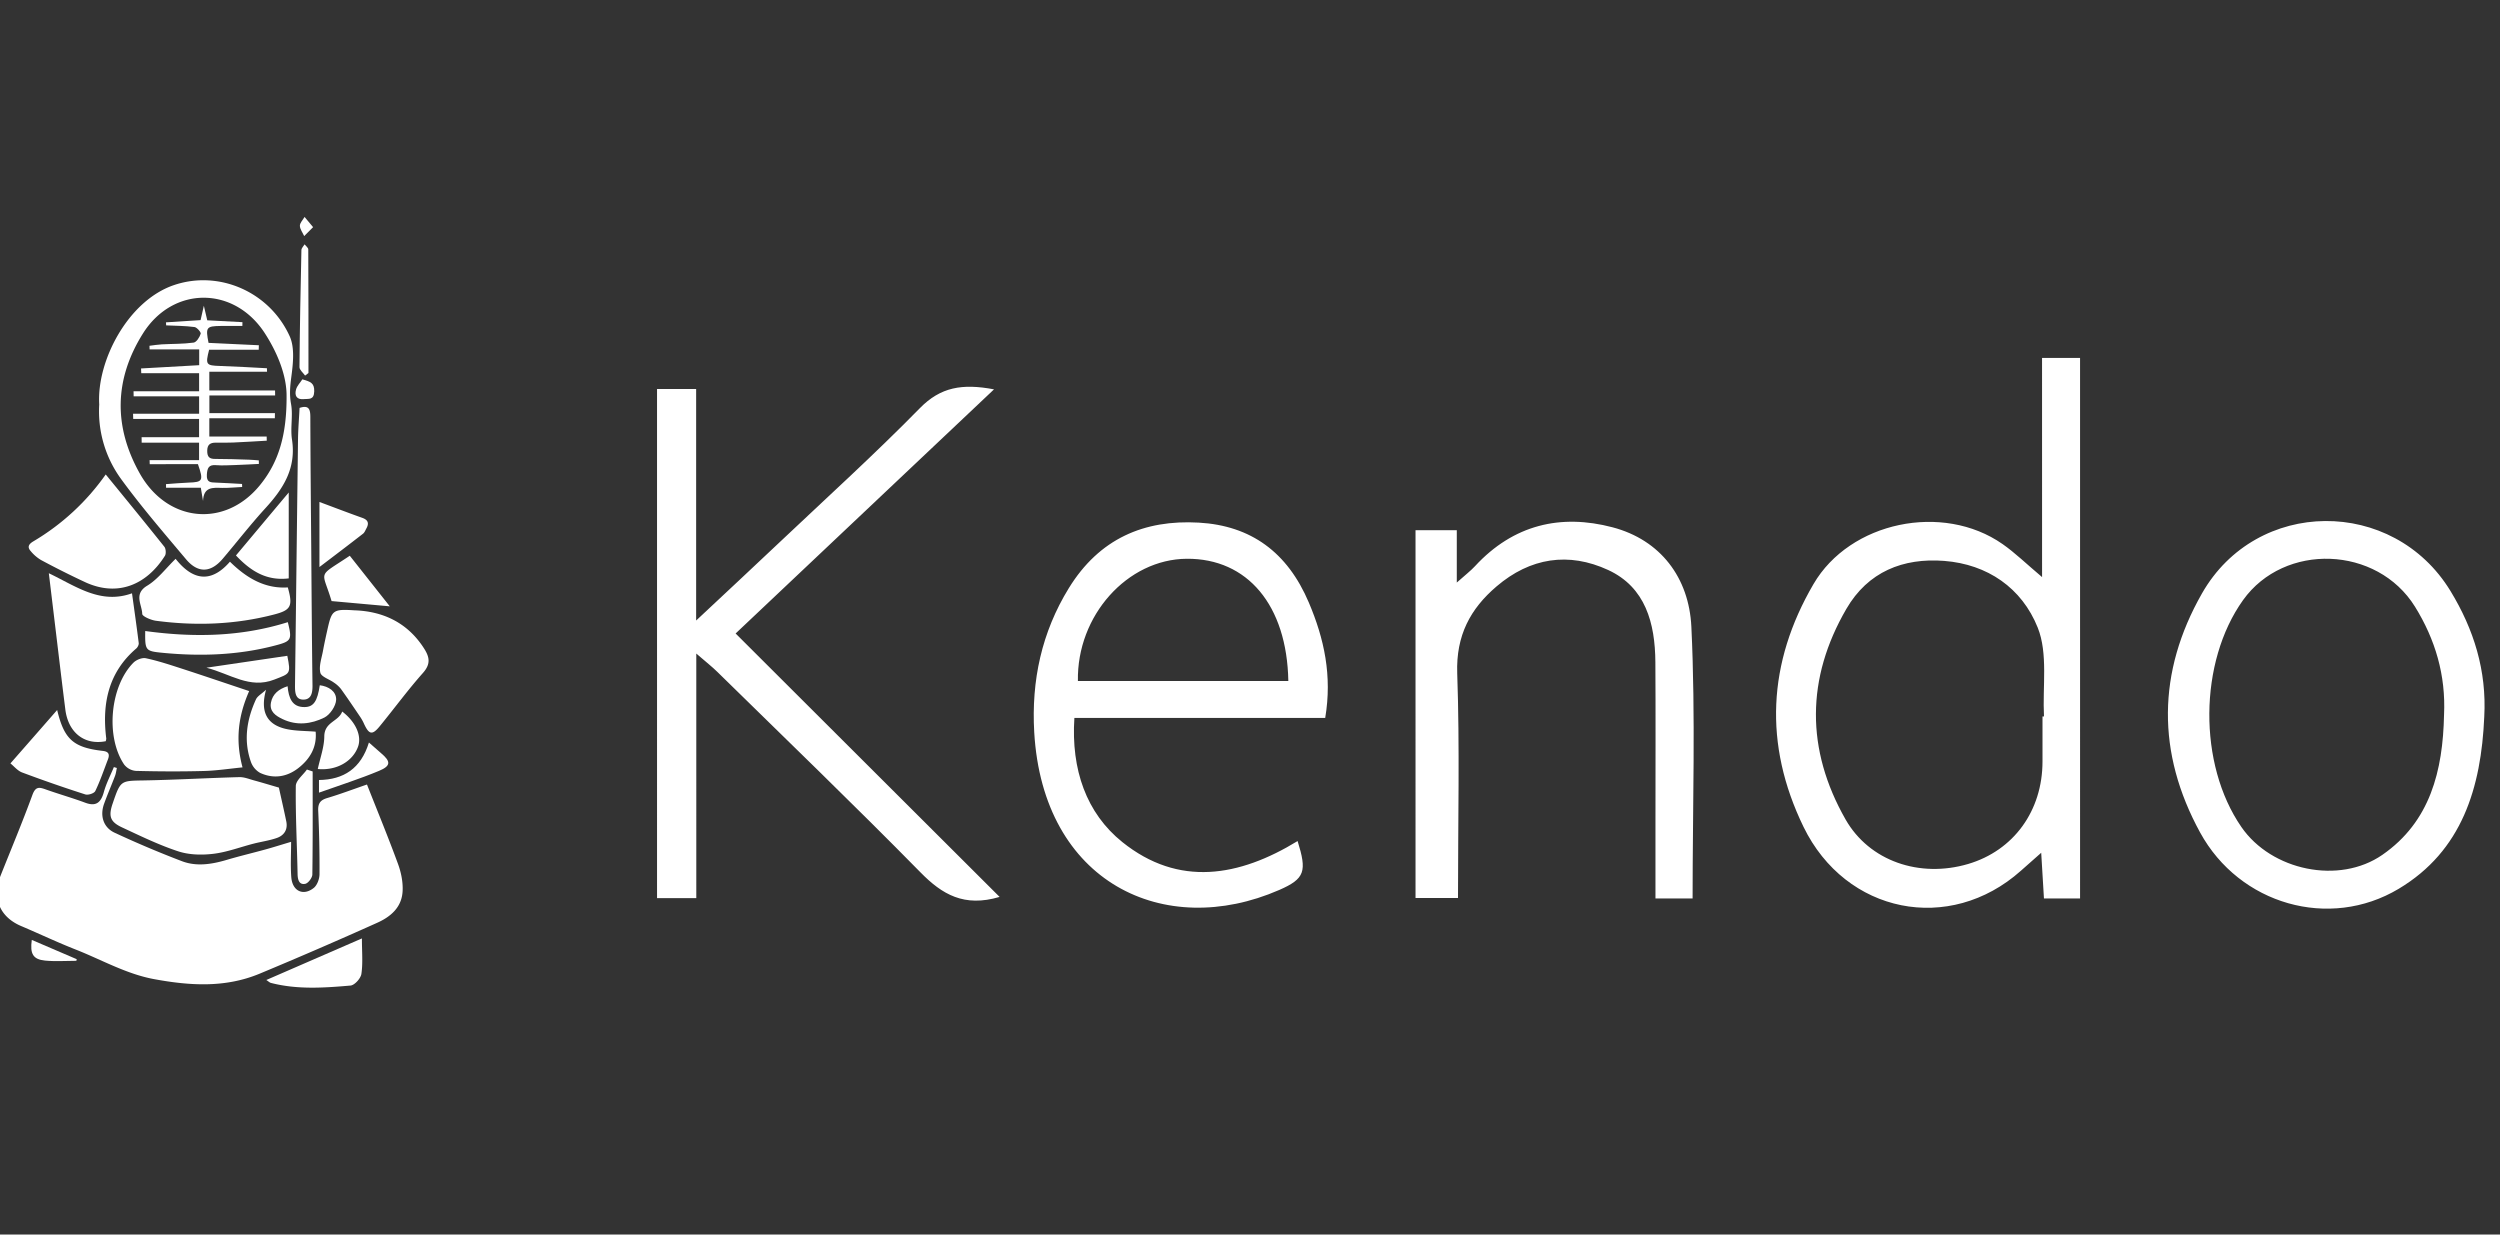 <svg xmlns="http://www.w3.org/2000/svg" width="81" height="40" fill="none"><rect width="100%" height="100%" fill="#333333" stroke="none"/><g fill="#fff" clip-path="url(#a)"><path d="M11.89 25.418c.345.876.692 1.717 1.005 2.572.1.273.164.584.15.873-.023.542-.398.845-.83 1.038a148.95 148.95 0 0 1-3.812 1.65c-1.111.459-2.252.387-3.41.173-.901-.167-1.69-.623-2.526-.953-.602-.236-1.188-.515-1.784-.768-.696-.296-.95-.913-.662-1.637.345-.868.707-1.73 1.028-2.607.099-.27.21-.261.417-.187.43.154.869.277 1.296.436.342.128.506.006.603-.345.077-.28.214-.541.325-.81l.097.03c-.02.086-.029.176-.06.257-.115.302-.244.598-.354.902-.142.392-.023.77.343.939a33 33 0 0 0 2.185.924c.471.177.962.098 1.442-.044.415-.123.837-.223 1.255-.338.254-.07.505-.15.834-.248 0 .393-.023.773.006 1.149.035.449.389.617.73.343.108-.087.183-.29.184-.44a40.057 40.057 0 0 0-.042-2.06c-.011-.247.078-.348.295-.412.414-.123.82-.277 1.285-.437ZM3.215 13.104c-.085-1.406.927-3.357 2.416-3.865 1.462-.5 3.104.215 3.756 1.658.168.372.108.892.05 1.33-.039.298-.062.56-.007.862.068.37-.027.773.03 1.148.144.935-.281 1.594-.855 2.222-.483.528-.924 1.097-1.388 1.644-.387.456-.802.477-1.19.016-.718-.853-1.448-1.7-2.106-2.602a3.721 3.721 0 0 1-.706-2.413Zm6.07-.296c0-.536-.211-1.244-.7-2.004-.991-1.54-2.98-1.547-3.954.002-.93 1.482-.956 3.013-.102 4.534.89 1.586 2.751 1.772 3.886.388.596-.727.881-1.601.87-2.92Z"/><path d="M8.073 22.391c-.359.815-.45 1.594-.215 2.472-.436.043-.846.107-1.256.117-.733.02-1.467.016-2.2-.003a.539.539 0 0 1-.38-.207c-.607-.9-.456-2.535.3-3.298.096-.096.281-.17.403-.145.39.083.773.21 1.154.333.72.234 1.436.478 2.194.731ZM9.036 25.518c.076.35.163.722.24 1.097.055.275-.08.458-.312.537-.24.083-.496.118-.743.181-.436.112-.866.277-1.307.33-.375.045-.786.036-1.14-.08-.622-.204-1.22-.496-1.817-.774-.392-.182-.448-.365-.305-.78.256-.75.256-.729 1.008-.743 1.031-.019 2.062-.079 3.093-.107.155-.005.314.061.47.104.254.069.506.146.813.235Z"/><path d="M3.427 24.015c-.687.136-1.216-.275-1.31-1.026-.128-1.014-.247-2.03-.37-3.045l-.165-1.371c.884.423 1.673 1.018 2.695.65.078.567.153 1.089.218 1.613.006.054-.035.137-.08.175-.892.762-1.115 1.768-.973 2.909.004.031-.01.065-.015.095ZM11.507 19.775c.847.034 1.657.353 2.216 1.209.19.29.249.518-.02.82-.491.553-.931 1.155-1.401 1.728-.24.294-.345.27-.506-.077a1.491 1.491 0 0 0-.115-.212c-.21-.31-.418-.62-.636-.923a.974.974 0 0 0-.226-.204c-.15-.11-.409-.186-.44-.322-.05-.218.044-.475.087-.713.044-.24.097-.478.15-.715.137-.604.182-.637.89-.59Z"/><path d="M3.426 15.373c.64.785 1.275 1.559 1.9 2.343.049.062.06.224.018.291-.602.955-1.54 1.331-2.572.861a27.738 27.738 0 0 1-1.444-.724A1.285 1.285 0 0 1 1 17.862c-.126-.138-.071-.231.08-.322a7.576 7.576 0 0 0 2.345-2.167ZM5.69 18.106c.657.831 1.256.674 1.76.093.525.517 1.125.883 1.875.833.173.61.098.736-.441.877-1.265.33-2.543.374-3.83.204-.162-.021-.444-.143-.446-.223-.006-.3-.287-.644.16-.913.343-.206.605-.563.922-.871ZM1.852 23.005c.228.947.52 1.214 1.476 1.324.187.021.234.104.17.274-.132.344-.251.695-.41 1.026-.038.077-.232.14-.325.11a44.78 44.78 0 0 1-2.049-.712c-.145-.055-.26-.2-.376-.293.518-.591 1.01-1.152 1.514-1.73ZM9.707 13.216c.294-.097.347.038.348.288.004 1.445.018 2.889.03 4.333.011 1.456.02 2.912.04 4.368.003.239-.038.455-.285.462-.267.008-.284-.228-.282-.453.034-2.667.064-5.334.098-8.001.005-.325.033-.65.05-.997ZM8.62 22.348c-.2.718.03 1.138.665 1.274.298.064.61.057.942.084.046.503-.188.893-.57 1.187-.375.287-.803.346-1.23.148a.662.662 0 0 1-.297-.355c-.245-.696-.135-1.375.163-2.026.05-.108.18-.175.327-.312ZM9.355 18.74c-.721.086-1.231-.236-1.71-.743.567-.677 1.12-1.338 1.71-2.04v2.782ZM4.705 20.445c1.574.216 3.112.187 4.62-.287.144.57.113.618-.394.752-1.207.32-2.431.36-3.663.241-.562-.054-.57-.076-.563-.706ZM11.726 30.405c0 .434.035.799-.017 1.15-.022.146-.22.366-.353.377-.86.075-1.727.135-2.58-.086-.041-.011-.075-.047-.148-.094l3.098-1.347ZM10.35 16.264c.479.178.932.352 1.39.515.18.064.226.17.132.34-.033.06-.06.135-.11.173-.449.35-.903.693-1.412 1.08v-2.108ZM12.629 19.645l-1.886-.17c-.308-1.036-.49-.745.59-1.469l1.296 1.639ZM11.088 23.054c.446.342.64.797.51 1.145-.173.47-.693.775-1.302.717.077-.358.208-.707.211-1.057.005-.473.463-.478.58-.805ZM10.13 24.995c0 1.113.006 2.226-.01 3.339-.002.107-.135.283-.23.302-.189.038-.244-.117-.248-.312-.018-.953-.07-1.905-.058-2.857.002-.18.235-.356.36-.534l.186.062Z"/><path d="M9.318 22.234c.035.385.147.679.548.675.294-.002.417-.185.495-.707.282.035.538.195.53.47-.007.203-.2.486-.382.577-.425.211-.894.27-1.353.05-.222-.106-.433-.244-.377-.537.054-.276.251-.438.539-.528ZM6.688 21.634l2.621-.386c.12.602.09.57-.42.77-.8.312-1.423-.184-2.201-.384ZM10.335 25.682v-.41c.796-.01 1.36-.37 1.618-1.215.145.127.267.238.392.344.32.27.326.412-.062.574-.624.261-1.27.465-1.948.707ZM9.885 12.17c-.063-.092-.182-.184-.182-.274.01-1.266.035-2.531.063-3.796.002-.062.067-.122.102-.183.042.055.12.11.12.164.007 1.335.006 2.67.006 4.005l-.109.083ZM2.474 31.13c-.34 0-.68.026-1.016-.007-.388-.04-.49-.218-.428-.67l1.456.625-.012.052ZM9.796 12.291c.27.074.392.123.385.389-.008.29-.179.235-.335.251-.227.024-.311-.105-.254-.312.033-.12.134-.219.204-.328ZM10.144 7.36l-.288.289c-.05-.111-.137-.222-.14-.334 0-.095.098-.19.152-.286l.276.33ZM4.589 14.165H6.45v-.592H4.316l-.005-.169h2.14v-.563H4.33l-.003-.163h2.124v-.586H4.577l-.007-.154 1.884-.106v-.511H4.847l-.004-.118c.134-.016.267-.039.401-.046.344-.019.69-.01 1.03-.057.092-.013.193-.173.229-.287.015-.047-.122-.207-.202-.217-.303-.04-.611-.04-.917-.054l-.007-.098 1.122-.072.106-.466.11.472 1.14.06-.002.123c-.234 0-.467-.003-.7 0-.47.007-.495.041-.396.548l1.63.077-.004.145H6.776c-.125.484-.1.512.347.526.509.016 1.017.048 1.525.074l.004.113h-1.87v.606h2.13l.002.163h-2.13v.573h2.124l-.003.166H6.782v.592H8.64l.003.134c-.364.02-.727.045-1.09.06-.19.01-.379.003-.568.004-.166.001-.27.056-.271.264-.002.201.074.264.257.263.366-.001.733.014 1.1.025.105.003.21.015.314.022l.003.115c-.254.012-.508.028-.761.036-.211.007-.424.02-.634.004-.225-.017-.277.085-.291.303-.017.258.12.256.287.262.285.01.568.029.853.044 0 .032.002.065.004.098-.217.01-.435.034-.651.03-.3-.008-.6-.041-.617.424l-.072-.43H5.38l-.002-.116c.246-.017.493-.041.74-.05.451-.014.481-.062.295-.597H4.851l-.004-.13H6.45v-.566h-1.86l-.002-.178ZM66.162 11.597h1.232V29.11h-1.17l-.089-1.48c-.268.237-.465.41-.66.584-2.31 2.057-5.672 1.393-7.043-1.427-1.296-2.67-1.161-5.316.324-7.861 1.182-2.027 4.191-2.65 6.127-1.298.407.284.767.638 1.28 1.07l-.001-7.102Zm.015 11.617.048-.002c-.05-.967.134-2.035-.202-2.876-.515-1.288-1.63-2.054-3.032-2.163-1.328-.103-2.47.35-3.17 1.557-1.303 2.245-1.315 4.556-.024 6.821.77 1.349 2.399 1.905 3.97 1.442 1.475-.435 2.41-1.723 2.41-3.32v-1.459ZM32.388 29.06c-1.15.341-1.86-.078-2.565-.796-2.16-2.198-4.378-4.333-6.576-6.49-.172-.17-.362-.317-.687-.599V29.1h-1.272V12.604h1.267v7.501c1.007-.943 1.856-1.733 2.698-2.53 1.524-1.441 3.079-2.85 4.55-4.35.672-.686 1.373-.804 2.403-.61l-8.372 7.91 8.554 8.536ZM42.936 23.26H34.81c-.11 1.678.39 3.087 1.552 4.022 1.827 1.468 3.79 1.124 5.68-.032.306.98.242 1.22-.597 1.586-3.715 1.62-7.653-.228-7.936-5.111-.097-1.68.244-3.244 1.12-4.668.989-1.607 2.44-2.225 4.212-2.124 1.692.096 2.874.962 3.565 2.589.499 1.174.76 2.37.531 3.738Zm-8.012-1.195h6.818c-.044-2.46-1.326-3.973-3.288-3.961-1.93.012-3.57 1.843-3.53 3.961ZM45.863 17.179H47.2v1.696c.288-.257.452-.381.59-.531 1.246-1.348 2.777-1.701 4.454-1.26 1.56.41 2.48 1.637 2.556 3.22.14 2.909.04 5.83.04 8.806h-1.203v-2.582c0-1.69.008-3.38-.003-5.07-.008-1.273-.322-2.432-1.53-2.99-1.277-.59-2.523-.403-3.618.534-.842.72-1.314 1.581-1.272 2.813.083 2.4.025 4.805.025 7.281h-1.376V17.18ZM80.49 23.224c-.1 2.301-.722 4.348-2.773 5.574-2.244 1.342-5.156.511-6.434-1.826-1.41-2.579-1.39-5.197.06-7.743 1.767-3.104 6.194-3.129 8.053-.08.754 1.237 1.176 2.577 1.094 4.075Zm-1.303-.064c.061-1.283-.285-2.443-.94-3.501-1.227-1.98-4.233-2.09-5.573-.214-1.434 2.008-1.459 5.313-.053 7.35.975 1.415 3.167 1.872 4.566.903 1.552-1.073 1.963-2.725 2-4.538Z"/></g><defs><clipPath id="a"><path fill="#fff" d="M0 0h81v40H0z"/></clipPath></defs></svg>